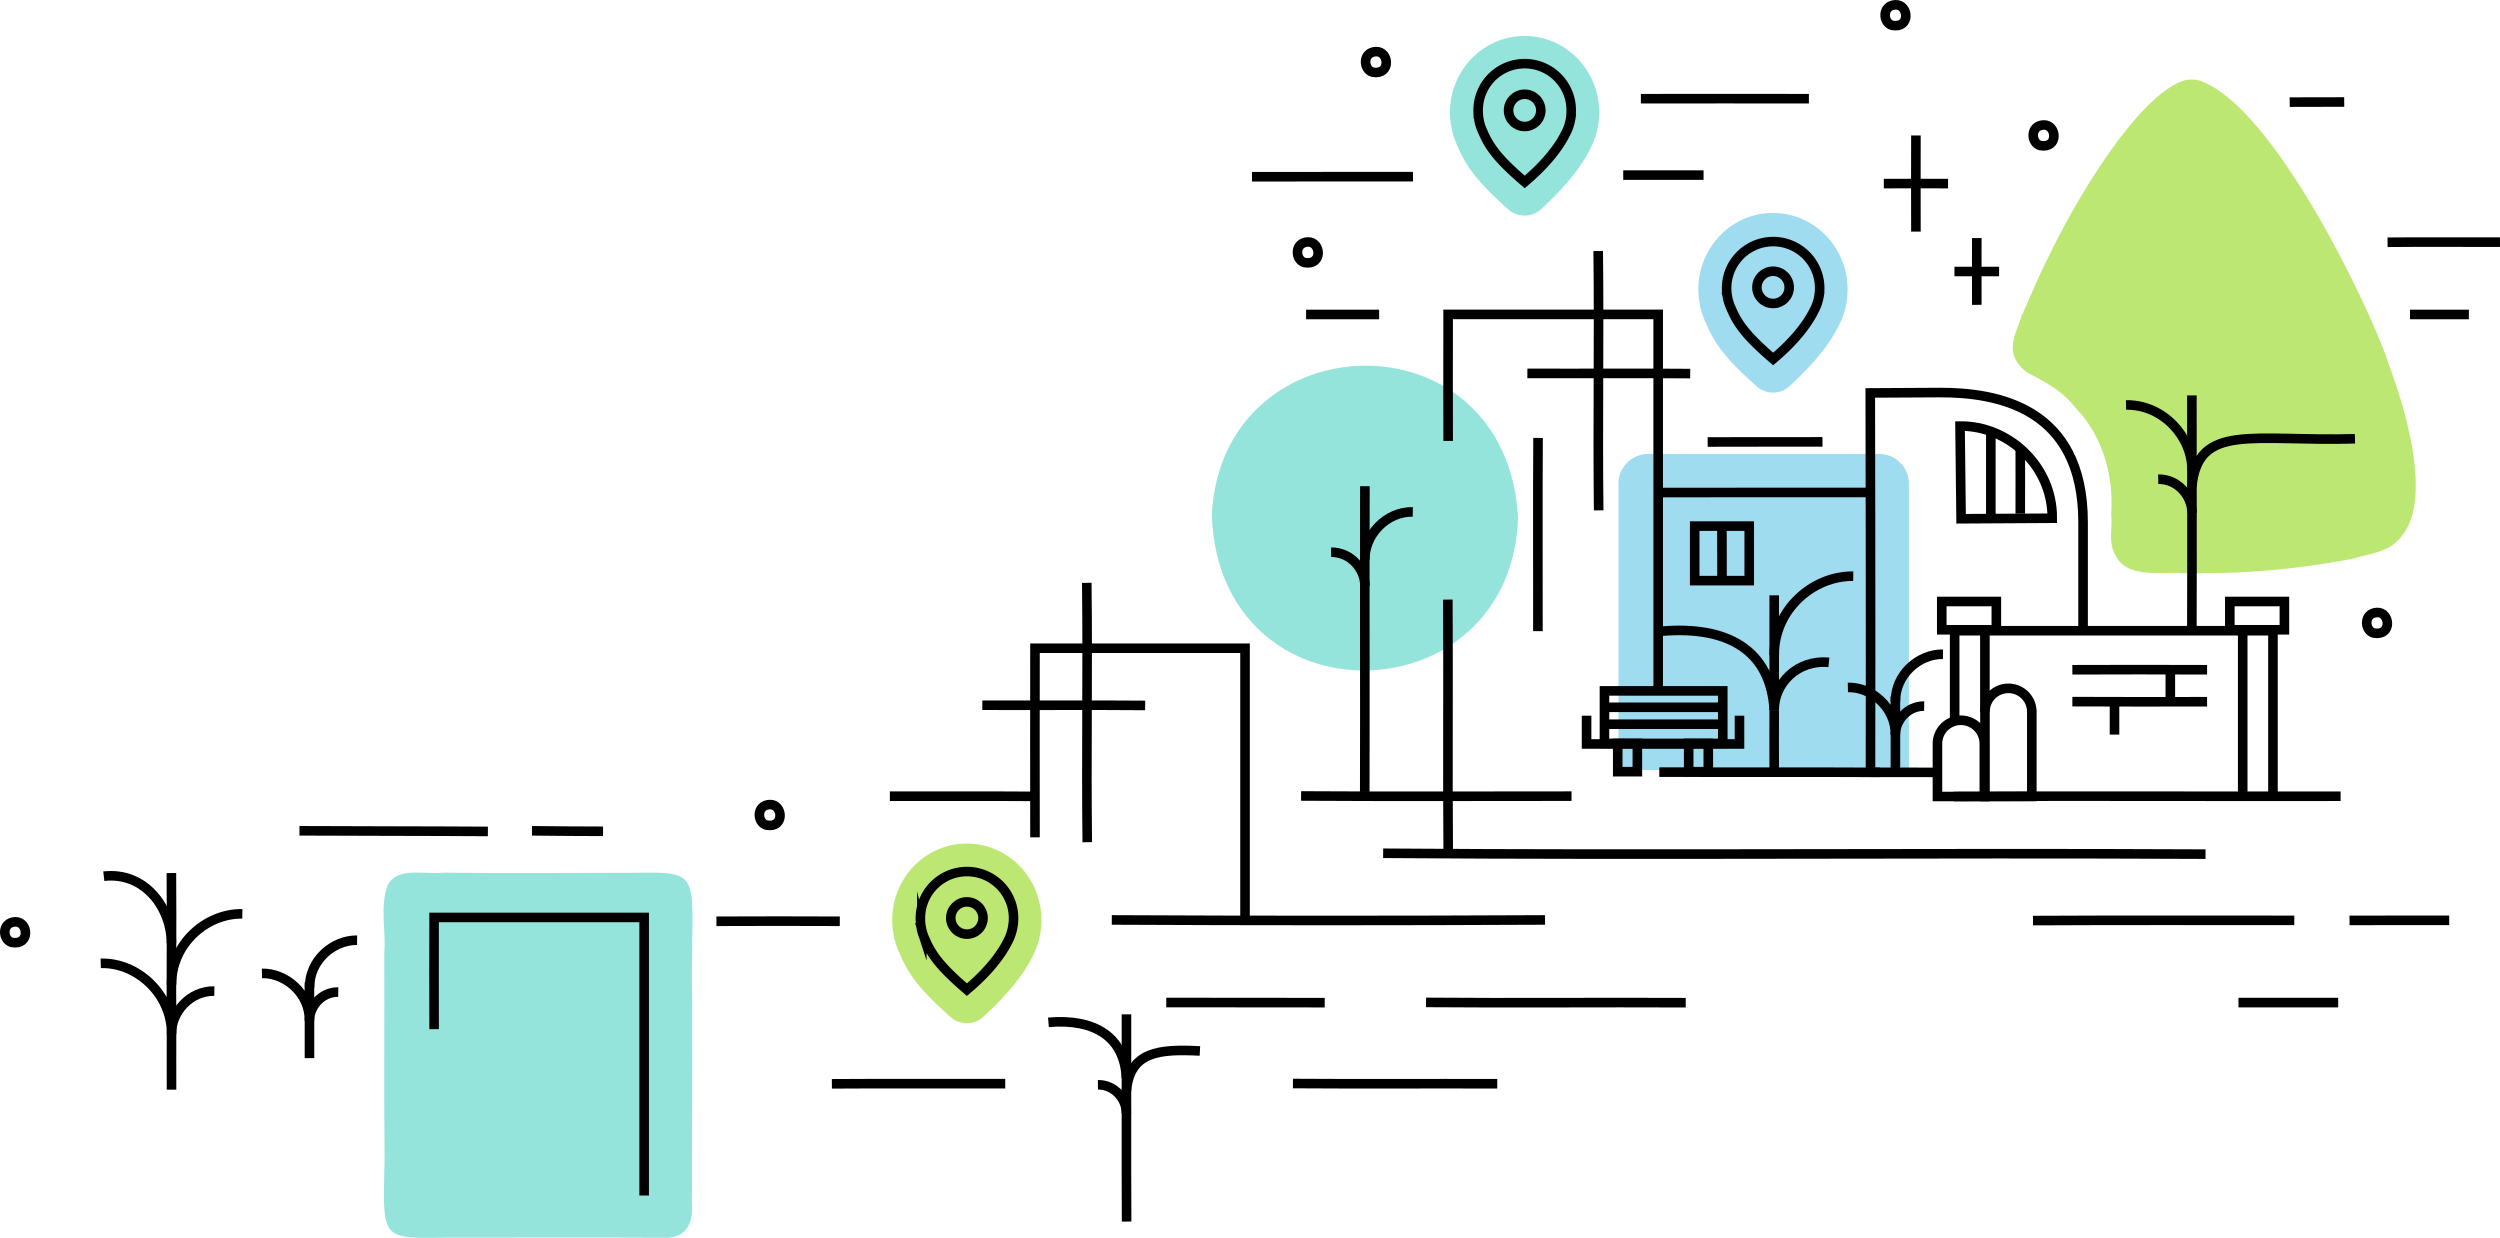 <?xml version="1.0" encoding="UTF-8"?>
<svg xmlns="http://www.w3.org/2000/svg" viewBox="0 0 1407.21 696.79">
  <defs>
    <style>.cls-1{fill:#a0dcef;}.cls-2,.cls-5{fill:none;stroke:#000;stroke-miterlimit:10;}.cls-2{stroke-width:5.39px;}.cls-3{fill:#95e4db;}.cls-4{fill:#bce772;}.cls-5{stroke-width:5.37px;}</style>
  </defs>
  <title>Fichier 24</title>
  <g id="Calque_2" data-name="Calque 2">
    <g id="Calque_1-2" data-name="Calque 1">
      <path class="cls-1" d="M927.69,255.52h130.06a16.73,16.73,0,0,1,16.73,16.73V433.43a0,0,0,0,1,0,0H911a0,0,0,0,1,0,0V272.25A16.73,16.73,0,0,1,927.69,255.52Z"></path>
      <rect class="cls-2" x="910.6" y="418.45" width="11.04" height="15.92"></rect>
      <rect class="cls-2" x="950.53" y="418.45" width="11.04" height="15.92"></rect>
      <rect class="cls-2" x="903.13" y="388.89" width="66.59" height="29.56"></rect>
      <polyline class="cls-2" points="979.13 402.86 979.13 418.77 893.06 418.77 893.06 402.86"></polyline>
      <line class="cls-2" x1="968.55" y1="398.13" x2="903.51" y2="398.13"></line>
      <line class="cls-2" x1="968.55" y1="407.65" x2="903.51" y2="407.65"></line>
      <path class="cls-2" d="M612,474.07c-.59-48.19.33-96.92-.27-146"></path>
      <path class="cls-2" d="M644.6,397.08c-30.15-.26-60.78,0-91.66-.12"></path>
      <path class="cls-3" d="M375.84,696.69c-40.21-.22-80.9,0-122.32-.07-40.1.65-38,1.76-37.05-44.21-.43-38.34,0-76.85-.16-115.84,1.08-12.44-2.65-25.94,1.9-38.36,5.63-10.42,19.78-5.88,31.6-7,35,.43,71,.09,107.07.06,41.74-.69,31.27.35,32.75,73.87,0,28.51-.05,56.66-.07,86.24-.24,7.66.27,15.57-.16,24.3C390.37,683.74,389.06,696.29,375.84,696.69Z"></path>
      <path class="cls-3" d="M854.5,291.62c-3.9,112.47-168.22,116.91-172.4-1.8C687.63,179.77,848.28,175.34,854.5,291.62Z"></path>
      <path class="cls-2" d="M815.18,480.37c-.39-47.21.08-94.79-.21-142.88"></path>
      <path class="cls-2" d="M899.87,287.28c-.59-48.19.33-96.92-.27-146"></path>
      <path class="cls-2" d="M865.67,355.27c.06-35.88-.17-72.11.08-108.75"></path>
      <path class="cls-2" d="M1058.17,434.76c-41-.24-82.36,0-124.17-.15"></path>
      <path class="cls-2" d="M1090,434.76c-11.85-.11-24.09.08-37-.07"></path>
      <path class="cls-4" d="M1239.84,46a16.09,16.09,0,0,0-12-.16c-25.55,10.15-58.75,65.44-74.25,97.71-5.52,10.68-10.28,22.37-15.69,34.36-2.79,9.68-11.18,21.26,3.36,31.85,9.35,5,19.5,10,26.63,19.41,15.21,15.37,22.14,38,20.43,60.69,1,7-1.94,15.58,2.54,22.77,5.5,11.74,22.11,9.84,34.65,9.84a449,449,0,0,0,98.84-8c9.26-2.9,20.5-3.42,27.14-12.25,17.26-19.87,4-68.22-7.36-98.33C1337.93,182.85,1283.35,63.63,1239.84,46Z"></path>
      <path class="cls-2" d="M1052.87,434.28c.19-70.47-.12-213.1-.12-213.1l39.4-.22c31.34,0,80.38,7.93,80.38,73l0,60.84"></path>
      <path class="cls-2" d="M1317.5,448.19c-72.48.16-144.8-.29-217.85.15"></path>
      <path class="cls-2" d="M768.26,329.84c.16-9.46-8-19.14-19-19"></path>
      <path class="cls-2" d="M768.25,315.18c-.26-13.75,11.67-27.27,27-27.05"></path>
      <path class="cls-2" d="M998.66,399.76c-.09-15.23,13.2-28.63,30.8-26.92"></path>
      <path class="cls-2" d="M998.68,335.11q-.06,31.74,0,64.65c-2-34.19-26.68-47.57-63.35-44.48"></path>
      <path class="cls-2" d="M1043.16,324.32c-22.9-.24-44.75,19.13-44.45,44.46"></path>
      <path class="cls-2" d="M998.69,399.73c-.07,11.12-.05,22.69,0,35"></path>
      <path class="cls-2" d="M1066.89,413.67c-.14-7.92,6.62-16.33,16.21-16.22"></path>
      <path class="cls-2" d="M1040.14,386.93c13.53-.3,27,11.53,26.74,26.74,0-6.69,0-13.81,0-21.6"></path>
      <path class="cls-2" d="M1093.67,368.27c-13.57-.26-27,11.5-26.76,26.75"></path>
      <path class="cls-2" d="M1066.9,413.65c0,6.64,0,13.63,0,21"></path>
      <path class="cls-2" d="M174.18,574.64c-.13-7.89,6.65-16.35,16.22-16.22"></path>
      <path class="cls-2" d="M147.45,547.9c13.52-.27,27.06,11.49,26.72,26.74,0-6.67,0-13.82,0-21.6"></path>
      <path class="cls-2" d="M201,529.23c-13.54-.16-27,11.46-26.73,26.76"></path>
      <path class="cls-2" d="M174.2,574.62c0,6.64,0,13.64,0,21"></path>
      <path class="cls-2" d="M768.2,445.77c.16-57-.1-114.4.08-172.1"></path>
      <path class="cls-2" d="M1233.83,288.73c.1-9.42-7.95-19.21-19-19"></path>
      <path class="cls-2" d="M1233.83,265.05c.36-19.11-16.32-37.49-37.13-37.1"></path>
      <path class="cls-2" d="M1233.77,274.07c3.37-36.38,34.57-25.39,91.8-27.09"></path>
      <path class="cls-2" d="M1233.77,353.76c.15-43.35,0-87,0-131.21"></path>
      <path class="cls-2" d="M951.39,210.29c-30.15-.26-60.78,0-91.66-.12"></path>
      <path class="cls-2" d="M778.55,480.29c153.16,1.17,307.58-.29,462.91.49"></path>
      <path class="cls-2" d="M625.81,517.82c81.13.42,162,.41,243.86,0"></path>
      <path class="cls-2" d="M1322.51,518.09c18.18-.11,36.86,0,56.12-.06"></path>
      <path class="cls-2" d="M1260,564.35c18.33,0,37,0,56.12,0"></path>
      <path class="cls-2" d="M802.69,564.24c48.3.4,97.09-.07,146.18.16"></path>
      <path class="cls-2" d="M468.25,610.07c32.17-.23,64.64,0,97.58-.09"></path>
      <path class="cls-2" d="M727.78,609.9c38,.27,76.25,0,115,.13"></path>
      <path class="cls-2" d="M656.46,564.3c29.36.08,59,0,89.2.08"></path>
      <path class="cls-2" d="M1144.35,518.18c48.59-.26,97.68-.12,147.07-.12"></path>
      <path class="cls-2" d="M1103.27,239.83c26.75-.32,52.07,22,51.91,51.87l-51.31.3Z"></path>
      <path class="cls-2" d="M1025.85,248.73c-21.14.06-42.71-.06-64.64.06"></path>
      <path class="cls-2" d="M1052.25,277.2c-21.14.06-97.13-.07-119.07.05"></path>
      <path class="cls-2" d="M795.34,99.43c-29.8.09-60-.05-90.62.06"></path>
      <path class="cls-2" d="M1319.52,57.42c-9.7.11-19.87-.07-30.69.06"></path>
      <path class="cls-2" d="M913.69,98.56c14.53,0,29.58,0,45.21,0"></path>
      <path class="cls-2" d="M1343.93,136.36c20.69-.2,41.79,0,63.27-.07"></path>
      <path class="cls-2" d="M923.62,55.56c31.17,0,62.61-.1,94.58,0"></path>
      <path class="cls-2" d="M1166.5,377c24.88-.13,50.18-.07,75.83,0"></path>
      <path class="cls-2" d="M1166.5,394.94q37.34.15,75.83.06"></path>
      <path class="cls-2" d="M1221.64,376.63c0,6.21,0,12.73,0,19.71"></path>
      <path class="cls-2" d="M1190.22,396c0,5.49,0,11.25,0,17.5"></path>
      <path class="cls-2" d="M776.3,177c-13.18,0-26.86,0-41.12,0"></path>
      <path class="cls-2" d="M1389.7,177c-10.5,0-21.5,0-33.14,0"></path>
      <path class="cls-2" d="M1096.53,103.34c-11.53,0-23.53-.06-36.16,0"></path>
      <path class="cls-2" d="M1078.44,130.37c0-17.66-.1-35.68,0-54.12"></path>
      <path class="cls-2" d="M1125.26,152.82c-7.83,0-16.16,0-25.12,0"></path>
      <path class="cls-2" d="M1112.71,134c0,12-.08,24.49,0,37.59"></path>
      <path class="cls-2" d="M969.24,297.17c.1,9.63,0,19.77.06,30.52"></path>
      <path class="cls-2" d="M1120.61,243.08c0,15.15,0,30.83,0,47.12"></path>
      <path class="cls-2" d="M1137.18,252.15c.07,11.23,0,24.77,0,37"></path>
      <path class="cls-2" d="M1150.29,70.34c7.48-.35,8.66,13.49-1.84,11.59C1143.12,80.56,1142.53,70.69,1150.29,70.34Z"></path>
      <path class="cls-2" d="M1066.93,2.7c7.49-.36,8.67,13.49-1.83,11.59C1059.77,12.93,1059.18,3.06,1066.93,2.7Z"></path>
      <path class="cls-2" d="M8.53,518.88c7.49-.33,8.67,13.46-1.84,11.61C1.37,529.07.77,519.27,8.53,518.88Z"></path>
      <path class="cls-2" d="M433.27,452.87c7.49-.39,8.63,13.5-1.83,11.59C426.12,463.08,425.51,453.2,433.27,452.87Z"></path>
      <path class="cls-2" d="M1338,344.74c7.47-.32,8.67,13.45-1.84,11.61C1330.87,354.94,1330.26,345.12,1338,344.74Z"></path>
      <path class="cls-2" d="M774.49,29.05c7.49-.39,8.66,13.45-1.84,11.59C767.35,39.24,766.72,29.4,774.49,29.05Z"></path>
      <path class="cls-2" d="M736.15,136.2c7.48-.33,8.66,13.45-1.84,11.6C729,146.4,728.38,136.56,736.15,136.2Z"></path>
      <path class="cls-2" d="M884.59,448.14c-50.31,0-101.12.23-152.23-.1"></path>
      <path class="cls-2" d="M581.62,448.26c-26.54-.22-53.37,0-80.73-.09"></path>
      <path class="cls-2" d="M472.71,518.57c-22.79-.15-45.88-.07-69.44,0"></path>
      <path class="cls-2" d="M274.62,468c-35-.24-70.3-.15-106.06-.36"></path>
      <path class="cls-2" d="M339.45,467.93c-12.83,0-26.11-.14-40-.28"></path>
      <path class="cls-2" d="M634,626.61c.18-7.78-6.54-16.13-16-16"></path>
      <path class="cls-2" d="M634,606.7C633,583.61,616,573.21,590.15,575.45"></path>
      <path class="cls-2" d="M634,614.29c1.91-22.56,18.62-23.88,41.41-22.72"></path>
      <path class="cls-2" d="M634.15,687.6c-.22-38.54,0-77.36-.08-116.64"></path>
      <path class="cls-2" d="M96.52,582c-.21-12.18,10.3-24.35,24.15-24.14"></path>
      <path class="cls-2" d="M56.7,542.25c20.53-.63,40.05,17.39,39.9,39.76-.32-29.82.16-60-.13-90.6"></path>
      <path class="cls-2" d="M136.41,514.38c-20.45-.27-40,17-39.85,39.86"></path>
      <path class="cls-2" d="M96.55,582c-.06,9.91,0,20.32,0,31.34"></path>
      <path class="cls-2" d="M96.51,530.88c0-19.57-14.83-40.36-38.08-37.68"></path>
      <path class="cls-2" d="M582.58,471.32c-.11-19.59,0-87.65,0-106.44H700.81v154"></path>
      <path class="cls-2" d="M244.35,579.3c-.11-19.58,0-44.1,0-62.89H362.58V672.93"></path>
      <path class="cls-2" d="M815.14,248.19c-.11-19.59,0-52.43,0-71.22H933.37v210.9"></path>
      <path class="cls-2" d="M1103.76,405.43h0a13.19,13.19,0,0,1,13.19,13.19v29.72a0,0,0,0,1,0,0h-26.39a0,0,0,0,1,0,0V418.62A13.19,13.19,0,0,1,1103.76,405.43Z"></path>
      <path class="cls-2" d="M1130.49,387.46h0a13.19,13.19,0,0,1,13.19,13.19v47.69a0,0,0,0,1,0,0H1117.3a0,0,0,0,1,0,0V400.65a13.19,13.19,0,0,1,13.19-13.19Z"></path>
      <rect class="cls-2" x="1092.99" y="338.57" width="30.72" height="15.92"></rect>
      <polyline class="cls-2" points="1100.25 404.71 1100.25 355.03 1117.27 355.03 1117.27 400.65"></polyline>
      <rect class="cls-2" x="1255.13" y="338.57" width="30.72" height="15.92"></rect>
      <polyline class="cls-2" points="1262.39 448.67 1262.39 355.03 1279.41 355.03 1279.41 447.96"></polyline>
      <line class="cls-2" x1="1262.39" y1="355.03" x2="1117.27" y2="355.03"></line>
      <rect class="cls-2" x="953.92" y="296.13" width="30.7" height="30.7"></rect>
      <path class="cls-1" d="M1039.54,169.11a45,45,0,0,0,.43-6.18c0-23.79-18.81-43.07-42-43.07s-42,19.28-42,43.07a43.62,43.62,0,0,0,.42,6.08c-.14.07.13.07,0,.15.42,1.48.43,3,.87,4.39a43.52,43.52,0,0,0,3,8.38c5.29,12.85,13.09,21.72,28.5,35.53a13.83,13.83,0,0,0,18.62-.18c13.67-12.61,22.55-23.6,27.67-34.06a42.49,42.49,0,0,0,2.21-5,45.74,45.74,0,0,0,2.31-8.87C1039.4,169.35,1039.69,169.15,1039.54,169.11Z"></path>
      <path class="cls-5" d="M1024,166a26.84,26.84,0,0,0,.27-3.82,26.19,26.19,0,1,0-52.38,0,27.36,27.36,0,0,0,.26,3.75c-.09,0,.09.05,0,.09.26.92.27,1.85.54,2.72a27.72,27.72,0,0,0,1.88,5.17c3.9,9.38,10,16.54,23.51,28.15,11.91-10,19.23-19.52,23.1-27.35a27.36,27.36,0,0,0,1.38-3.07,28.19,28.19,0,0,0,1.44-5.47C1023.86,166.12,1024,166,1024,166Z"></path>
      <circle class="cls-5" cx="998.03" cy="161.75" r="9.08"></circle>
      <path class="cls-3" d="M899.73,69.48a45,45,0,0,0,.43-6.18c0-23.79-18.82-43.07-42-43.07s-42,19.28-42,43.07a45.21,45.21,0,0,0,.41,6.08c-.14.07.14.08,0,.15.42,1.48.43,3,.88,4.39a42.63,42.63,0,0,0,3,8.38c5.29,12.85,13.09,21.72,28.49,35.53a13.84,13.84,0,0,0,18.63-.18C881.2,105,890.09,94.05,895.21,83.6a45.21,45.21,0,0,0,2.21-5,47.23,47.23,0,0,0,2.31-8.87C899.58,69.72,899.87,69.52,899.73,69.48Z"></path>
      <path class="cls-5" d="M884.14,66.35a28.28,28.28,0,0,0,.26-3.82,26.19,26.19,0,1,0-52.37,0,27.25,27.25,0,0,0,.26,3.75c-.09,0,.08,0,0,.1.26.91.27,1.84.54,2.71a26.14,26.14,0,0,0,1.88,5.17c3.9,9.38,10,16.54,23.51,28.16,11.9-10,19.23-19.53,23.1-27.36A28,28,0,0,0,882.7,72a29.21,29.21,0,0,0,1.44-5.48C884.05,66.5,884.23,66.37,884.14,66.35Z"></path>
      <circle class="cls-5" cx="858.22" cy="62.13" r="9.08"></circle>
      <path class="cls-4" d="M585.77,524.09a43.58,43.58,0,0,0,.43-6.19c0-23.78-18.81-43.07-42-43.07s-42,19.29-42,43.07a45,45,0,0,0,.42,6.08c-.14.07.14.08,0,.15.42,1.49.43,3,.87,4.4a43.79,43.79,0,0,0,3,8.38c5.29,12.84,13.09,21.72,28.49,35.53a13.85,13.85,0,0,0,18.62-.18c13.67-12.61,22.56-23.6,27.68-34.06a43.19,43.19,0,0,0,2.2-5,45.82,45.82,0,0,0,2.31-8.88C585.63,524.33,585.92,524.12,585.77,524.09Z"></path>
      <path class="cls-5" d="M570.18,521a26.22,26.22,0,1,0-52.1-3.82,27.4,27.4,0,0,0,.25,3.76c-.08,0,.09.05,0,.09.26.92.27,1.85.55,2.71a26.23,26.23,0,0,0,1.88,5.18c3.9,9.38,10,16.53,23.5,28.15,11.91-10,19.24-19.52,23.11-27.35a25.61,25.61,0,0,0,1.37-3.07,28.27,28.27,0,0,0,1.44-5.48C570.09,521.1,570.27,521,570.18,521Z"></path>
      <circle class="cls-5" cx="544.26" cy="516.73" r="9.08"></circle>
    </g>
  </g>
</svg>
